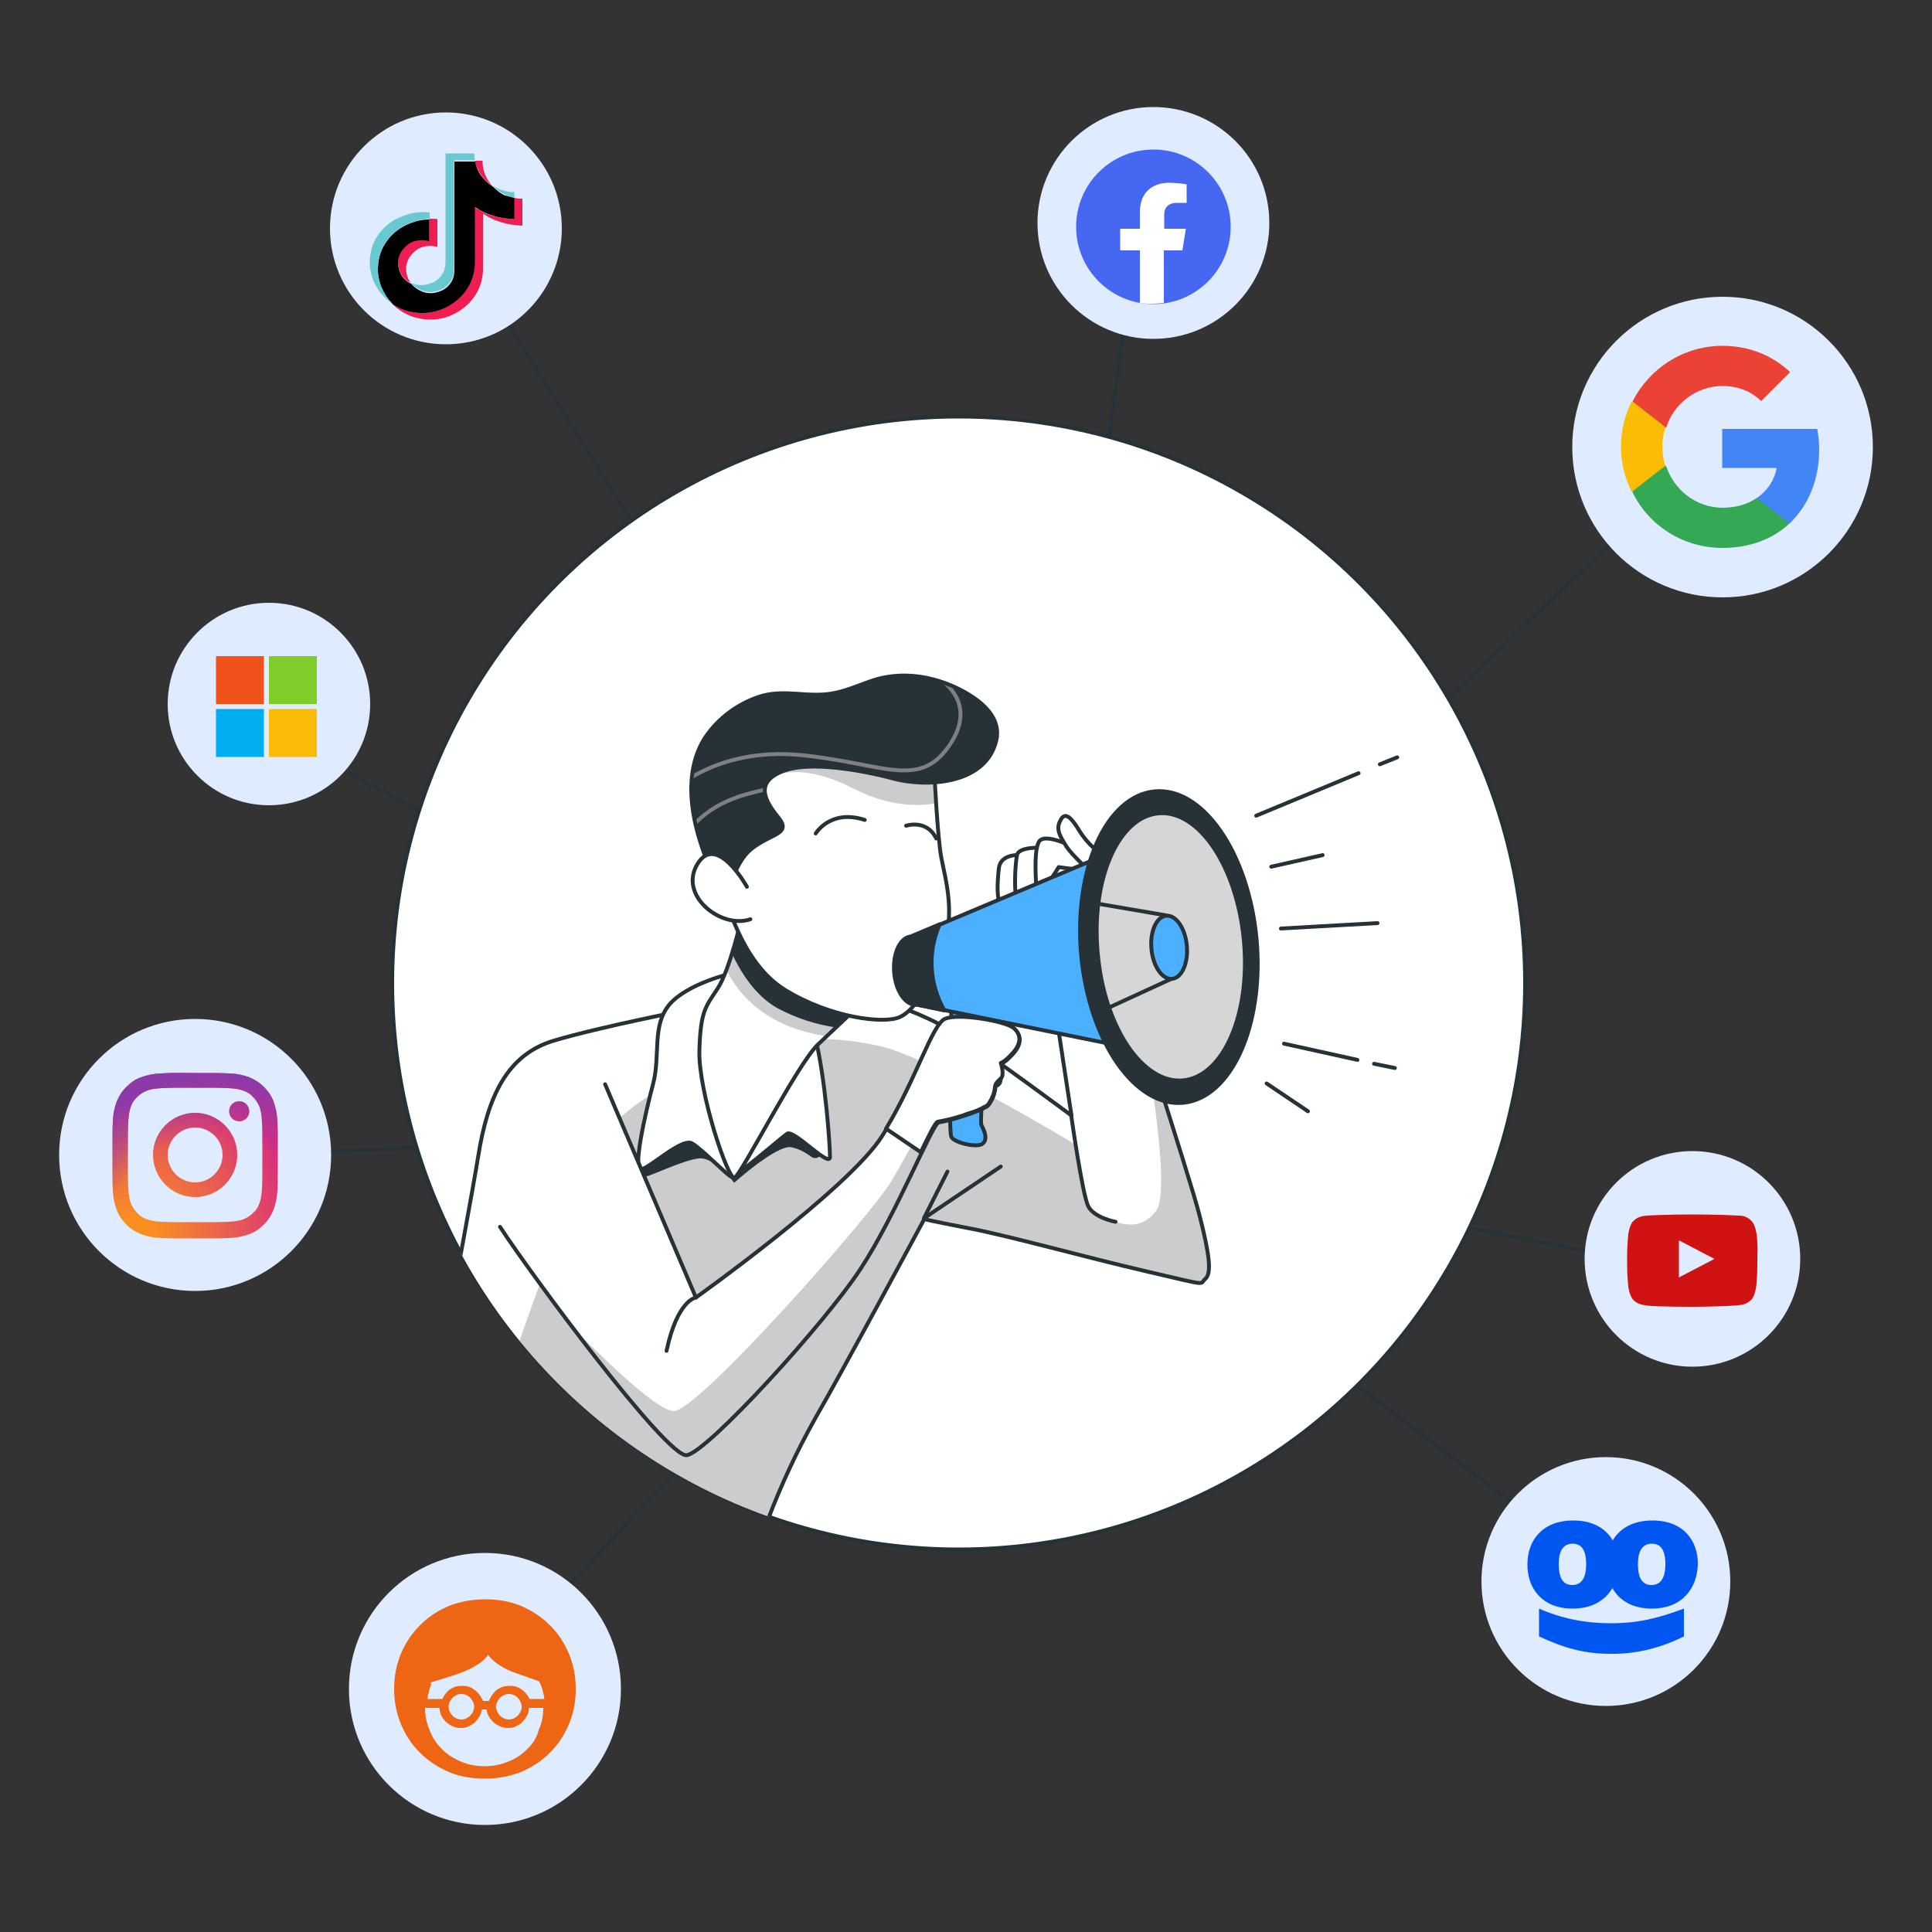 <?xml version="1.0" encoding="utf-8"?>
<!-- Generator: Adobe Illustrator 24.3.0, SVG Export Plug-In . SVG Version: 6.00 Build 0)  -->
<svg version="1.1" id="Layer_1" xmlns="http://www.w3.org/2000/svg" xmlns:xlink="http://www.w3.org/1999/xlink" x="0px" y="0px"
	 viewBox="0 0 500 500" style="enable-background:new 0 0 500 500;" xml:space="preserve">
<rect x="0" y="0" width="500" height="500" fill="#333333" stroke="none"/>
<style type="text/css">
	.st0{fill:none;stroke:#263238;stroke-linecap:round;stroke-linejoin:round;}
	.st1{fill:#FFFFFF;stroke:#263238;stroke-miterlimit:10;}
	.st2{clip-path:url(#SVGID_2_);}
	.st3{fill:#FFFFFF;}
	.st4{clip-path:url(#SVGID_4_);}
	.st5{opacity:0.2;enable-background:new    ;}
	.st6{fill:#FFFFFF;stroke:#263238;stroke-linecap:round;stroke-linejoin:round;}
	.st7{fill:#263238;}
	.st8{clip-path:url(#SVGID_6_);}
	.st9{clip-path:url(#SVGID_8_);}
	.st10{display:none;fill:#263238;}
	.st11{display:none;fill:none;stroke:#263238;stroke-linecap:round;stroke-linejoin:round;}
	.st12{display:none;fill:#263238;stroke:#263238;stroke-linecap:round;stroke-linejoin:round;}
	.st13{clip-path:url(#SVGID_10_);}
	.st14{fill:none;stroke:#808080;stroke-linecap:round;stroke-linejoin:round;}
	.st15{fill:#4AB0FF;stroke:#263238;stroke-linecap:round;stroke-linejoin:round;}
	.st16{clip-path:url(#SVGID_12_);}
	.st17{display:none;}
	.st18{display:inline;}
	.st19{clip-path:url(#SVGID_14_);}
	.st20{fill:#263238;stroke:#263238;stroke-linecap:round;stroke-linejoin:round;}
	.st21{fill:#D6D6D6;stroke:#263238;stroke-width:1;stroke-linecap:round;stroke-linejoin:round;stroke-miterlimit:4;}
	.st22{fill:#D6D6D6;stroke:#263238;stroke-linecap:round;stroke-linejoin:round;}
	.st23{fill:#4AB0FF;stroke:#263238;stroke-width:1;stroke-linecap:round;stroke-linejoin:round;stroke-miterlimit:4;}
	.st24{fill:#DFEBFF;}
	.st25{fill:#4285F4;}
	.st26{fill:#34A853;}
	.st27{fill:#FBBC05;}
	.st28{fill:#EA4335;}
	.st29{fill:none;}
	.st30{fill:#0056F0;}
	.st31{fill-rule:evenodd;clip-rule:evenodd;fill:#CE1312;}
	.st32{fill:#4667F2;}
	.st33{fill:#EE1D52;}
	.st34{fill:#69C9D0;}
	.st35{fill:#F1511B;}
	.st36{fill:#80CC28;}
	.st37{fill:#00ADEF;}
	.st38{fill:#FBBC09;}
	.st39{fill:url(#SVGID_15_);}
	.st40{fill:url(#SVGID_16_);}
	.st41{fill-rule:evenodd;clip-rule:evenodd;fill:#EE6513;}
</style>
<g>
	<polyline class="st0" points="127.1,76.7 260.2,289.6 422.6,135.2 	"/>
	<polyline class="st0" points="68.3,298.9 260.2,289.6 90.4,200.2 	"/>
	<polyline class="st0" points="291,83.9 262.5,294.4 437.6,329.2 	"/>
	<polyline class="st0" points="123.4,435.8 260.2,289.6 402.1,397.1 	"/>
	<g>
		<circle class="st1" cx="248.1" cy="254.4" r="146.6"/>
		<g>
			<g>
				<defs>
					<circle id="SVGID_1_" cx="248.1" cy="254.4" r="146.6"/>
				</defs>
				<clipPath id="SVGID_2_">
					<use xlink:href="#SVGID_1_"  style="overflow:visible;"/>
				</clipPath>
				<g class="st2">
					<g>
						<g>
							<path class="st3" d="M106.9,390.6c0,0,14.2-75,16.8-91c2.5-16,7.6-26.7,19.7-30.3c12.1-3.6,34.8-8,34.8-8s19.7-3.8,34.1-4.2
								s28.3,6.1,35.8,10.8c7.4,4.6,29.2,20.8,29.2,20.8l-6.3-41.4l18.2-0.2c0,0,18.5,56.8,21.2,67.3c2.7,10.5,3.2,15.2,1.5,16.6
								c-1.6,1.4,1.4,1.9-14.9-1.9c-16.4-3.8-35.6-9.2-46.1-11.2c-10.4-2-11.7-2.4-11.7-2.4s-21.4,39.8-28.3,51.7
								c-4.7,8.4-8.8,17.2-12.2,26.2"/>
							<g>
								<g>
									<defs>
										<path id="SVGID_3_" d="M106.9,390.6c0,0,14.2-75,16.8-91c2.5-16,7.6-26.7,19.7-30.3c12.1-3.6,34.8-8,34.8-8
											s19.7-3.8,34.1-4.2s28.3,6.1,35.8,10.8c7.4,4.6,29.2,20.8,29.2,20.8l-6.3-41.4l18.2-0.2c0,0,18.5,56.8,21.2,67.3
											c2.7,10.5,3.2,15.2,1.5,16.6c-1.6,1.4,1.4,1.9-14.9-1.9c-16.4-3.8-35.6-9.2-46.1-11.2c-10.4-2-11.7-2.4-11.7-2.4
											s-21.4,39.8-28.3,51.7c-4.7,8.4-8.8,17.2-12.2,26.2"/>
									</defs>
									<clipPath id="SVGID_4_">
										<use xlink:href="#SVGID_3_"  style="overflow:visible;"/>
									</clipPath>
									<g class="st4">
										<path class="st5" d="M312,330.9c1.6-1.4,1.2-6.1-1.5-16.6c-1.6-6.3-8.9-29-14.4-46.3c3.5,20.8,6,41.1,3.2,45.2
											c-6.2,8.9-17.4-1-17.4-1l-3.4-15.9c0,0-37.1-22.4-50.5-25.5s-27.4-2.7-40.4,2.9s-23.9,11-31.4,20s-30,77.6-30,77.6
											l-1.4,19.9l74.2,2.1c3.4-9,7.5-17.8,12.2-26.2c6.9-11.9,28.3-51.7,28.3-51.7s1.3,0.4,11.7,2.4s29.7,7.5,46.1,11.2
											S310.2,332.3,312,330.9z"/>
									</g>
								</g>
							</g>
							<path class="st0" d="M106.9,390.6c0,0,14.2-75,16.8-91c2.5-16,7.6-26.7,19.7-30.3c12.1-3.6,34.8-8,34.8-8s19.7-3.8,34.1-4.2
								s28.3,6.1,35.8,10.8c7.4,4.6,29.2,20.8,29.2,20.8l-6.3-41.4l18.2-0.2c0,0,18.5,56.8,21.2,67.3c2.7,10.5,3.2,15.2,1.5,16.6
								c-1.6,1.4,1.4,1.9-14.9-1.9c-16.4-3.8-35.6-9.2-46.1-11.2c-10.4-2-11.7-2.4-11.7-2.4s-21.4,39.8-28.3,51.7
								c-4.7,8.4-8.8,17.2-12.2,26.2"/>
							<polyline class="st0" points="245.2,303.2 239.1,315.3 259,301.9 							"/>
							<path class="st6" d="M277.2,288.5c0,0,2.9,20.5,4.4,23.6s7.1,4.1,7.1,4.1"/>
							<path class="st7" d="M167.8,298c0,0-2.1,6.7-0.8,6.5c1.4-0.1,9.8-4.3,13.9-4.7c4.1-0.4,9.1,6.3,9.1,6.3s11-9.9,14.8-9.2
								c1.9,0.4,3.6,1.3,5.2,2.5c0.7,0.5,1.8,0.4,2.3-0.4c0.2-0.3,0.3-0.7,0.3-1.1c-0.1-1.8-0.3-4.3-0.6-7.5
								c-0.7-7.4-9-27.1-20.9-27.1c-11.9,0.1-13.2,8.7-17.3,19.3C169.9,293.4,167.8,298,167.8,298z"/>
							<path class="st6" d="M189.3,251.9c0,0-11.3,2.6-16,8c-4.7,5.5-2.3,13.2-4.3,20.7s-5.4,22.5-3,22s10.5-8.2,13.1-6.7
								s9,8.2,10.1,8.6c1,0.4,12.8-9.9,14.5-11.1s11.1,9,11.1,6s-1.2-20.7-3.9-31.2C208,257.7,195,251.6,189.3,251.9z"/>
							<path class="st3" d="M191.9,237.6c0,0-3,13.3-6.1,18.1c-3.1,4.8-4.5,5.7-4.8,16.2s7.4,33.6,9.1,32.9s16.3-29.5,21.6-34.5
								s10.8-10.2,10.8-10.2s-14.3-2.9-19.5-8.4C199,247.2,195.3,242.6,191.9,237.6z"/>
							<g>
								<g>
									<defs>
										<path id="SVGID_5_" d="M191.9,237.6c0,0-3,13.3-6.1,18.1c-3.1,4.8-4.5,5.7-4.8,16.2s7.4,33.6,9.1,32.9
											s16.3-29.5,21.6-34.5s10.8-10.2,10.8-10.2s-14.3-2.9-19.5-8.4C199,247.2,195.3,242.6,191.9,237.6z"/>
									</defs>
									<clipPath id="SVGID_6_">
										<use xlink:href="#SVGID_5_"  style="overflow:visible;"/>
									</clipPath>
									<g class="st8">
										<path class="st5" d="M214,268.2c4.5-4.2,8.5-8.1,8.5-8.1s-14.3-2.9-19.5-8.4c-4-4.4-7.7-9.1-11.1-14
											c-1,4.5-2.3,8.9-3.9,13.3C190.8,256.7,197.5,265.7,214,268.2z"/>
										<path class="st7" d="M203,251.6c-4-4.4-7.7-9.1-11.1-14c0,0-1,4.5-2.5,9.1c2,4.3,5.7,10.7,11.6,14.1
											c4.8,2.6,9.9,4.3,15.3,5.1l6.2-5.9C222.5,260.1,208.3,257.1,203,251.6z"/>
									</g>
								</g>
							</g>
							<path class="st0" d="M191.9,237.6c0,0-3,13.3-6.1,18.1c-3.1,4.8-4.5,5.7-4.8,16.2s7.4,33.6,9.1,32.9s16.3-29.5,21.6-34.5
								s10.8-10.2,10.8-10.2s-14.3-2.9-19.5-8.4C199,247.2,195.3,242.6,191.9,237.6z"/>
							<path class="st3" d="M241.8,199.8c0,0,0.8,16.7,1.8,22.1s3.9,14.7,0.2,24s-6.8,15.4-10.9,17.3s-18,0.2-29.7-7
								s-15.2-23.9-17.5-29.1c-2.2-5.3-2-24.1,8.6-31.1c8.6-5.5,19-7.4,29-5.4C229.5,191.9,241.8,199.8,241.8,199.8z"/>
							<g>
								<g>
									<defs>
										<path id="SVGID_7_" d="M241.8,199.8c0,0,0.8,16.7,1.8,22.1s3.9,14.7,0.2,24s-6.8,15.4-10.9,17.3s-18,0.2-29.7-7
											s-15.2-23.9-17.5-29.1c-2.2-5.3-2-24.1,8.6-31.1c8.6-5.5,19-7.4,29-5.4C229.5,191.9,241.8,199.8,241.8,199.8z"/>
									</defs>
									<clipPath id="SVGID_8_">
										<use xlink:href="#SVGID_7_"  style="overflow:visible;"/>
									</clipPath>
									<g class="st9">
										<path class="st5" d="M194.4,195.9c-1.5,1-2.9,2.3-4,3.7l6.1,3.6c0,0,6.7-8.1,24.2,0.8c9,4.6,16.4,4.8,21.5,3.9
											c-0.3-4.4-0.5-8.1-0.5-8.1s-12.2-7.9-18.4-9.3C213.4,188.4,203,190.4,194.4,195.9z"/>
									</g>
								</g>
							</g>
							<path class="st0" d="M241.8,199.8c0,0,0.8,16.7,1.8,22.1s3.9,14.7,0.2,24s-6.8,15.4-10.9,17.3s-18,0.2-29.7-7
								s-15.2-23.9-17.5-29.1c-2.2-5.3-2-24.1,8.6-31.1c8.6-5.5,19-7.4,29-5.4C229.5,191.9,241.8,199.8,241.8,199.8z"/>
							<path class="st10" d="M220.4,224.4c0.2,1.8-0.4,3.3-1.2,3.3c-0.8,0.1-1.7-1.3-1.8-3.1c-0.2-1.8,0.4-3.3,1.2-3.3
								C219.4,221.2,220.2,222.6,220.4,224.4z"/>
							<path class="st10" d="M238.6,224.3c0.2,1.8-0.4,3.3-1.2,3.3c-0.8,0.1-1.7-1.3-1.8-3.1c-0.2-1.8,0.4-3.3,1.2-3.3
								C237.8,221.2,238.5,222.6,238.6,224.3z"/>
							<path class="st11" d="M233.3,220.1c0,0-4.3,5.1-2.9,7s4.4,2.7,3.8,5.7s-7.1,4.7-9.7,0.9"/>
							<path class="st12" d="M210.8,237.7c4.2,4.2,9.9,6.4,15.8,6c0,0-9.6,7.6-14.1,7.3C207.9,250.7,210.8,237.7,210.8,237.7z"/>
							<path class="st0" d="M211.1,215.7c0,0,3.8-6.4,12.7-3.5"/>
							<path class="st0" d="M234.5,213.7c0,0,5.3-1.8,7.8,3.3"/>
							<path class="st7" d="M188.1,233.5c0,0,1.3-9.9,6.5-13.9c5.1-4,10.4-3.7,6.8-8.1s-5.9-9,0.9-11.8c6.8-2.9,20.7-0.4,28.9,1.8
								c8.2,2.2,23.7,1.8,26.6-9.7c1.8-7.1-5.9-11.9-11.4-14.3c-6.1-2.6-12.7-3.5-19.2-1.8c-3.9,1.1-7.6,3-11.5,3.7
								c-6.7,1.3-12.9-1.3-19.5,1c-5.5,1.9-10.3,5.5-13.6,10.3C177.1,199,176.8,213,188.1,233.5z"/>
							<g>
								<g>
									<defs>
										<path id="SVGID_9_" d="M188.1,233.5c0,0,1.3-9.9,6.5-13.9c5.1-4,10.4-3.7,6.8-8.1s-5.9-9,0.9-11.8
											c6.8-2.9,20.7-0.4,28.9,1.8c8.2,2.2,23.7,1.8,26.6-9.7c1.8-7.1-5.9-11.9-11.4-14.3c-6.1-2.6-12.7-3.5-19.2-1.8
											c-3.9,1.1-7.6,3-11.5,3.7c-6.7,1.3-12.9-1.3-19.5,1c-5.5,1.9-10.3,5.5-13.6,10.3C177.1,199,176.8,213,188.1,233.5z"/>
									</defs>
									<clipPath id="SVGID_10_">
										<use xlink:href="#SVGID_9_"  style="overflow:visible;"/>
									</clipPath>
									<g class="st13">
										<path class="st14" d="M240.5,174.1c0,0,13.5,5.8,5.6,18.2c-8,12.4-17.2,5.2-39,3.1s-33.4,9.6-33.4,9.6"/>
										<path class="st14" d="M176.8,217.4c0,0,3.4-8.3,16.6-11.9s14.2-1.6,14.2-1.6"/>
									</g>
								</g>
							</g>
							<path class="st0" d="M188.1,233.5c0,0,1.3-9.9,6.5-13.9c5.1-4,10.4-3.7,6.8-8.1s-5.9-9,0.9-11.8c6.8-2.9,20.7-0.4,28.9,1.8
								c8.2,2.2,23.7,1.8,26.6-9.7c1.8-7.1-5.9-11.9-11.4-14.3c-6.1-2.6-12.7-3.5-19.2-1.8c-3.9,1.1-7.6,3-11.5,3.7
								c-6.7,1.3-12.9-1.3-19.5,1c-5.5,1.9-10.3,5.5-13.6,10.3C177.1,199,176.8,213,188.1,233.5z"/>
							<path class="st6" d="M193.3,229.5c0,0-7.8-14.1-12.8-5.9s6.2,16.9,13.7,14.3"/>
							<path class="st6" d="M263.2,221.3c0,0-4.3-0.1-4.7,3.4c-0.4,3.6-0.7,9.1,0.8,9s4.1-1.1,4.9-3.5s1.1-9.4,1.1-9.4L263.2,221.3z
								"/>
							<path class="st6" d="M269.8,219.4c0,0-6.1-0.4-6.6,1.9s-0.8,10.1-0.1,10.3c0.8,0.1,5-2.2,5-2.2L269.8,219.4z"/>
							<path class="st6" d="M277.8,219.2c0,0-7.4-3.8-8.9-1.4s-0.7,11.6-0.7,11.6c1.3,0.2,2.6-0.3,3.4-1.3c1.1-1.6,2.4-3.7,2.4-3.7
								s5.1,0.8,5.8,0.5s2.5-0.2,1.8-2.7C281,219.7,277.8,219.2,277.8,219.2z"/>
							<path class="st6" d="M287.6,222.8c-3.3-1.9-6.2-4.5-8.2-7.7c-3-5-4.2-4.6-5.2-2.3s0.7,4.4,1.8,6.3c1.2,1.9,5.8,6.2,5.8,6.2
								L287.6,222.8z"/>
							<path class="st15" d="M246.2,261.6c0,0-0.8,31,0,32.6c0.7,1.6,7,3,8.2,1.7c1.3-1.2,0.3-3.4-0.4-4.7
								c-0.7-1.3,2.2-27.5,2.2-27.5L246.2,261.6z"/>
							<path class="st3" d="M156.6,280.6l23.5,55.2c0,0,39.6-28.2,48.2-41.8c8.6-13.6,13-28.5,16.3-30.1c3.3-1.7,15.9,0.5,17.9,2.4
								c2,1.8,1.8,4-0.2,6.3s-3.2,2.7-3.2,2.7s0.3,4.5-0.6,5.3c-0.9,0.9-0.8-0.2-0.9,0.9s-0.4,2.1-0.9,3.1c-0.6,1.1-0.9,1.6-1.5,1.9
								c-1.4,0.7-2.8,1.3-4.3,1.8c-2.6,0.9-5.3,1.7-8,2.2c-1.7,0.5-10.9,23.7-20.2,37.9s-39.8,47.6-45,48.2s-40.6-47.2-48.3-59.1"/>
							<g>
								<g>
									<defs>
										<path id="SVGID_11_" d="M156.6,280.6l23.5,55.2c0,0,39.6-28.2,48.2-41.8c8.6-13.6,13-28.5,16.3-30.1
											c3.3-1.7,15.9,0.5,17.9,2.4c2,1.8,1.8,4-0.2,6.3s-3.2,2.7-3.2,2.7s0.3,4.5-0.6,5.3c-0.9,0.9-0.8-0.2-0.9,0.9
											s-0.4,2.1-0.9,3.1c-0.6,1.1-0.9,1.6-1.5,1.9c-1.4,0.7-2.8,1.3-4.3,1.8c-2.6,0.9-5.3,1.7-8,2.2
											c-1.7,0.5-10.9,23.7-20.2,37.9s-39.8,47.6-45,48.2s-40.6-47.2-48.3-59.1"/>
									</defs>
									<clipPath id="SVGID_12_">
										<use xlink:href="#SVGID_11_"  style="overflow:visible;"/>
									</clipPath>
									<g class="st16">
										<path class="st5" d="M256.6,284.4c0.5-1,0.8-2,0.9-3.1c0.1-1,0,0,0.9-0.9s0.6-5.3,0.6-5.3s1.2-0.4,3.2-2.7
											c2-2.3,2.2-4.5,0.2-6.3s-14.5-4-17.9-2.4c-0.9,0.4-1.8,1.8-2.9,3.8c2.1,2.8,4.4,4.4,2.9,9.8c-2.3,8.2-8.3,18.8-13.5,27.9
											c-5.2,9-50.7,60.4-56.7,60c-5-0.4-20.7-16.2-26.3-21.9c12.4,16.3,26.4,33.5,29.6,33.1c5.2-0.6,35.7-34,45-48.2
											s18.4-37.4,20.1-37.8c2.7-0.6,5.4-1.3,8-2.2c1.5-0.4,2.9-1,4.3-1.8C255.8,286,256,285.5,256.6,284.4z"/>
									</g>
								</g>
							</g>
							<path class="st0" d="M156.6,280.6l23.5,55.2c0,0,39.6-28.2,48.2-41.8c8.6-13.6,13-28.5,16.3-30.1c3.3-1.7,15.9,0.5,17.9,2.4
								c2,1.8,1.8,4-0.2,6.3s-3.2,2.7-3.2,2.7s0.3,4.5-0.6,5.3c-0.9,0.9-0.8-0.2-0.9,0.9s-0.4,2.1-0.9,3.1c-0.6,1.1-0.9,1.6-1.5,1.9
								c-1.4,0.7-2.8,1.3-4.3,1.8c-2.6,0.9-5.3,1.7-8,2.2c-1.7,0.5-10.9,23.7-20.2,37.9s-39.8,47.6-45,48.2s-40.6-47.2-48.3-59.1"/>
							<path class="st0" d="M180.1,335.8c0,0-4.8,0.6-7.6,13.8"/>
							<path class="st3" d="M250.8,288.1c1.5-0.4,2.9-1,4.3-1.8c0.7-0.3,0.9-0.9,1.5-1.9c0.5-1,0.8-2,0.9-3.1c0.1-1,0.7-1.4,1.6-2.3
								s-0.1-3.9-0.1-3.9s1.2-0.4,3.2-2.7c2-2.3,2.2-4.5,0.2-6.3s-14.5-4-17.9-2.4c-3.3,1.6-7.3,15.3-15.2,28.4l9,6.1
								c2.2-4.6,3.8-7.8,4.4-7.9C245.5,289.8,248.2,289.1,250.8,288.1z"/>
							<g class="st17">
								<g class="st18">
									<defs>
										<path id="SVGID_13_" d="M250.8,288.1c1.5-0.4,2.9-1,4.3-1.8c0.7-0.3,0.9-0.9,1.5-1.9c0.5-1,0.8-2,0.9-3.1
											c0.1-1,0.7-1.4,1.6-2.3s-0.1-3.9-0.1-3.9s1.2-0.4,3.2-2.7c2-2.3,2.2-4.5,0.2-6.3s-14.5-4-17.9-2.4
											c-3.3,1.6-7.3,15.3-15.2,28.4l9,6.1c2.2-4.6,3.8-7.8,4.4-7.9C245.5,289.8,248.2,289.1,250.8,288.1z"/>
									</defs>
									<clipPath id="SVGID_14_">
										<use xlink:href="#SVGID_13_"  style="overflow:visible;"/>
									</clipPath>
									<g class="st19">
										<path class="st5" d="M256.6,284.4c0.5-1,0.8-2,0.9-3.1c0.1-1,0,0,0.9-0.9s0.6-5.3,0.6-5.3s1.2-0.4,3.2-2.7
											c2-2.3,2.2-4.5,0.2-6.3s-14.5-4-17.9-2.4c-0.9,0.4-1.8,1.8-2.9,3.8c2.1,2.8,4.4,4.4,2.9,9.8c-2.3,8.2-8.3,18.8-13.5,27.9
											c-5.2,9-50.7,60.4-56.7,60c-5-0.4-20.7-16.2-26.3-21.9c12.4,16.3,26.4,33.5,29.6,33.1c5.2-0.6,35.7-34,45-48.2
											s18.4-37.4,20.1-37.8c2.7-0.6,5.4-1.3,8-2.2c1.5-0.4,2.9-1,4.3-1.8C255.8,286,256,285.5,256.6,284.4z"/>
									</g>
								</g>
							</g>
							<path class="st0" d="M250.8,288.1c1.5-0.4,2.9-1,4.3-1.8c0.7-0.3,0.9-0.9,1.5-1.9c0.5-1,0.8-2,0.9-3.1c0.1-1,0.7-1.4,1.6-2.3
								s-0.1-3.9-0.1-3.9s1.2-0.4,3.2-2.7c2-2.3,2.2-4.5,0.2-6.3s-14.5-4-17.9-2.4c-3.3,1.6-7.3,15.3-15.2,28.4l9,6.1
								c2.2-4.6,3.8-7.8,4.4-7.9C245.5,289.8,248.2,289.1,250.8,288.1z"/>
							<path class="st15" d="M235.8,242.4c-2.7,0.3-4.6,4.4-4.2,9.3c0.4,4.8,3,8.6,5.8,8.3l62.4,12.7l-5.1-55.1L235.8,242.4z"/>
							<line class="st11" x1="269.2" y1="231.9" x2="246.1" y2="240.9"/>
							<line class="st11" x1="277" y1="228.9" x2="272" y2="230.7"/>
							<path class="st20" d="M243.2,239.2l-7.6,3.2c-2.7,0.3-4.6,4.4-4.2,9.3c0.4,4.8,3,8.6,5.8,8.3l7.2,1.5
								C240.5,254.7,240,246.4,243.2,239.2z"/>
							
								<ellipse transform="matrix(0.996 -9.200080e-02 9.200080e-02 0.996 -21.268 28.868)" class="st21" cx="302.5" cy="245.1" rx="20.9" ry="37.1"/>
							<polyline class="st22" points="301.8,236.9 281.3,233.4 281,247.7 284.5,261.9 303.2,253.3 302.5,237.2 							"/>
							<path class="st20" d="M298.8,204.8c-12.5,1.2-21,20.1-19,42.4c2.1,22.3,13.9,39.4,26.4,38.2c12.5-1.2,21-20.1,19-42.4
								C323.1,220.7,311.3,203.6,298.8,204.8z M306.2,279.6c-10.4,1-20.4-13.7-22.1-32.8c-1.8-19.1,5.3-35.4,15.7-36.3
								c10.4-1,20.3,13.7,22.1,32.8S316.6,278.6,306.2,279.6L306.2,279.6z"/>
							
								<ellipse transform="matrix(0.996 -9.200080e-02 9.200080e-02 0.996 -21.268 28.868)" class="st23" cx="302.5" cy="245.1" rx="4.6" ry="8.2"/>
							<g>
								<line class="st0" x1="357.1" y1="197.8" x2="361.6" y2="196"/>
								<line class="st0" x1="325.1" y1="211.1" x2="351.6" y2="200.1"/>
								<line class="st0" x1="331.5" y1="240.3" x2="356.5" y2="238.9"/>
								<line class="st0" x1="355.6" y1="275.3" x2="361" y2="276.4"/>
								<line class="st0" x1="332.3" y1="270.1" x2="351.3" y2="274.3"/>
								<line class="st0" x1="329" y1="224.3" x2="342.3" y2="221.3"/>
								<line class="st0" x1="327.8" y1="280.4" x2="338.5" y2="287.6"/>
							</g>
						</g>
					</g>
				</g>
			</g>
		</g>
	</g>
	<circle class="st24" cx="445.8" cy="115.7" r="38.9"/>
	<g>
		<path class="st25" d="M470.8,116.3c0-1.9-0.2-3.6-0.5-5.3h-24.6v10.1h14.1c-0.6,3.3-2.5,6-5.3,7.9v6.6h8.5
			C468,130.9,470.8,124.2,470.8,116.3L470.8,116.3z"/>
		<path class="st26" d="M445.8,141.8c7.1,0,13-2.3,17.3-6.3l-8.5-6.6c-2.3,1.6-5.3,2.5-8.8,2.5c-6.8,0-12.6-4.6-14.6-10.8h-8.7v6.8
			C426.6,135.9,435.5,141.8,445.8,141.8z"/>
		<path class="st27" d="M431,120.6c-0.5-1.6-0.8-3.2-0.8-5c0-1.7,0.3-3.4,0.8-5v-6.7h-8.7c-1.8,3.5-2.8,7.5-2.8,11.7s1,8.2,2.8,11.7
			l6.8-5.3L431,120.6L431,120.6z"/>
		<path class="st28" d="M445.8,99.9c3.9,0,7.3,1.3,10,3.9l7.5-7.5c-4.5-4.2-10.4-6.8-17.5-6.8c-10.2,0-19,5.9-23.3,14.4l8.7,6.8
			C433.1,104.5,439,99.9,445.8,99.9L445.8,99.9z"/>
		<path class="st29" d="M419.5,89.5h52.3v52.3h-52.3V89.5z"/>
	</g>
	<circle class="st24" cx="415.6" cy="409.3" r="32.2"/>
	<g id="Logo_white_00000114771350031637137620000017394831192681001144_">
		<g>
			<g>
				<path class="st30" d="M407,399.5c-3.1,0-3.6,3-3.6,5.3s0.4,5.4,3.5,5.4s3.6-3.1,3.6-5.4C410.5,402.6,410.1,399.5,407,399.5
					 M407,416.3c-8.1,0-11.8-5.5-11.7-11.5c0-6,3.7-11.3,11.9-11.3c8.1,0,11.8,5.4,11.7,11.4C418.8,410.9,415,416.3,407,416.3"/>
				<path class="st30" d="M427.5,399.5c-3.1,0-3.6,3-3.6,5.3s0.4,5.4,3.5,5.4s3.6-3.1,3.6-5.4C431,402.6,430.6,399.5,427.5,399.5
					 M427.5,416.3c-8.1,0-11.8-5.5-11.7-11.5c0-6,3.7-11.3,11.9-11.3c8.1,0,11.8,5.4,11.7,11.4C439.2,410.9,435.5,416.3,427.5,416.3
					"/>
				<path class="st30" d="M398.3,416.3c5.9,2.6,12,3.8,18.6,3.8c7,0,12.2-1.3,18.9-3.8v7.2c-6,3-12.5,4.6-18.9,4.5
					c-7,0-12.1-1.5-18.6-4.5V416.3z"/>
			</g>
		</g>
	</g>
	<circle class="st24" cx="438" cy="325.8" r="27.9"/>
	<g id="Icons">
		<g id="Color-" transform="translate(-200, -368)">
			<path id="Youtube" class="st31" d="M634.5,698.6V689l9.2,4.8L634.5,698.6z M654.6,687.4c0,0-0.3-2.4-1.3-3.4
				c-1.3-1.4-2.7-1.4-3.4-1.4c-4.7-0.3-11.9-0.3-11.9-0.3l0,0c0,0-7.1,0-11.9,0.3c-0.7,0.1-2.1,0.1-3.4,1.4c-1,1-1.3,3.4-1.3,3.4
				s-0.3,2.8-0.3,5.5v2.6c0,2.8,0.3,5.5,0.3,5.5s0.3,2.4,1.3,3.4c1.3,1.4,3,1.3,3.7,1.5c2.7,0.3,11.5,0.3,11.5,0.3s7.1,0,11.9-0.4
				c0.7-0.1,2.1-0.1,3.4-1.4c1-1,1.3-3.4,1.3-3.4s0.3-2.8,0.3-5.5v-2.6C655,690.1,654.6,687.4,654.6,687.4L654.6,687.4z"/>
		</g>
	</g>
	<circle class="st24" cx="298.5" cy="57.7" r="30"/>
	<circle class="st24" cx="115.4" cy="59.1" r="30"/>
	<circle class="st24" cx="69.6" cy="182.2" r="26.2"/>
	<circle class="st24" cx="50.5" cy="298.9" r="35.2"/>
	<circle class="st24" cx="125.5" cy="437.1" r="35.2"/>
	<g>
		<circle class="st32" cx="298.5" cy="58.7" r="20"/>
		<path class="st3" d="M306,64.8l0.9-5.6h-5.6v-3.7c0-1.5,0.8-3,3.3-3h2.5v-4.8c0,0-2.3-0.4-4.5-0.4c-4.6,0-7.6,2.7-7.6,7.6v4.3
			h-5.1v5.6h5.1v13.6c1,0.2,2.1,0.2,3.1,0.2c1.1,0,2.1-0.1,3.1-0.2V64.8H306z"/>
	</g>
	<g>
		<path class="st33" d="M103,67.5c0.3-2.1,1.1-3.3,2.8-4.6c2.4-1.7,5.3-0.7,5.3-0.7v-5.6c0.7,0,1.4,0,2.1,0.1v7.2
			c0,0-2.9-0.9-5.3,0.7c-1.6,1.2-2.5,2.4-2.8,4.6c0,1.2,0.2,2.7,1.2,4c-0.2-0.1-0.5-0.3-0.8-0.4C103.4,71.3,103,69.1,103,67.5z
			 M125.4,46.4c-1.6-1.8-2.2-3.6-2.5-4.8h2c0,0-0.4,3.3,2.6,6.6l0,0C126.8,47.6,126,47,125.4,46.4z M135.2,51.4v7
			c0,0-2.6-0.1-4.5-0.6c-2.7-0.7-4.4-1.7-4.4-1.7s-1.2-0.8-1.3-0.8v14.5c0,0.8-0.2,2.8-0.9,4.5c-0.9,2.2-2.2,3.6-2.5,3.9
			c0,0-1.7,2-4.6,3.3c-2.6,1.2-4.9,1.2-5.6,1.2c0,0-4,0.2-7.6-2.2c-0.8-0.5-1.5-1.1-2.2-1.7l0,0c3.6,2.3,7.6,2.2,7.6,2.2
			c0.7,0,3,0,5.6-1.2c2.9-1.3,4.6-3.3,4.6-3.3c0.2-0.3,1.6-1.7,2.5-3.9c0.7-1.7,0.9-3.7,0.9-4.5V53.6c0.1,0.1,1.3,0.8,1.3,0.8
			s1.7,1.1,4.4,1.7c1.9,0.5,4.5,0.6,4.5,0.6v-5.5C134,51.4,134.8,51.4,135.2,51.4z"/>
		<path d="M133.1,51.2v5.5c0,0-2.6-0.1-4.5-0.6c-2.7-0.7-4.4-1.7-4.4-1.7s-1.2-0.8-1.3-0.8v14.5c0,0.8-0.2,2.8-0.9,4.5
			c-0.9,2.2-2.2,3.6-2.5,3.9c0,0-1.7,2-4.6,3.3c-2.6,1.2-4.9,1.2-5.6,1.2c0,0-4,0.2-7.6-2.2l0,0c-0.4-0.4-0.7-0.8-1.1-1.2
			c-1.1-1.4-1.8-3-2-3.5l0,0c-0.3-0.8-0.9-2.8-0.8-4.7c0.1-3.4,1.3-5.4,1.6-5.9c0.8-1.4,1.9-2.7,3.2-3.7c1.1-0.9,2.4-1.6,3.8-2.1
			c1.5-0.6,3.1-0.9,4.7-0.9v5.6c0,0-2.9-0.9-5.3,0.7c-1.6,1.2-2.5,2.4-2.8,4.6c0,1.6,0.4,3.8,2.6,5.3c0.3,0.2,0.5,0.3,0.8,0.4
			c0.4,0.5,0.9,0.9,1.4,1.3c2.2,1.4,4,1.5,6.3,0.6c1.5-0.6,2.7-1.9,3.2-3.4c0.3-0.9,0.3-1.9,0.3-2.8V41.8h5.4
			c0.2,1.3,0.8,3.1,2.5,4.8c0.7,0.7,1.4,1.3,2.2,1.8c0.2,0.2,1.4,1.5,3,2.2C131.4,50.7,132.2,51,133.1,51.2z"/>
		<path class="st34" d="M96.4,72.4L96.4,72.4l0.1,0.4C96.6,72.7,96.5,72.6,96.4,72.4z"/>
		<path class="st34" d="M106.4,57.6c-1.4,0.5-2.7,1.2-3.8,2.1c-1.3,1.1-2.4,2.3-3.2,3.7c-0.3,0.5-1.5,2.6-1.6,5.9
			c-0.1,1.9,0.5,3.9,0.8,4.7l0,0c0.2,0.5,0.9,2.1,2,3.5c0.3,0.4,0.7,0.8,1.1,1.2c-1.2-0.8-2.3-1.8-3.2-2.9c-1.1-1.4-1.8-3-2-3.5l0,0
			l0,0c-0.3-0.8-0.9-2.8-0.8-4.7c0.1-3.4,1.3-5.4,1.6-5.9c0.8-1.4,1.9-2.7,3.2-3.7c1.1-0.9,2.4-1.6,3.8-2.1c0.9-0.3,1.8-0.6,2.7-0.8
			c1.4-0.2,2.8-0.3,4.2-0.1v1.6C109.5,56.7,107.9,57,106.4,57.6z"/>
		<path class="st34" d="M122.9,41.5h-5.4v27.3c0,1,0,1.9-0.3,2.8c-0.5,1.5-1.7,2.8-3.2,3.4c-2.3,0.9-4.1,0.8-6.3-0.6
			c-0.5-0.4-1-0.8-1.4-1.3c1.8,0.9,3.5,0.9,5.5,0.1c1.5-0.6,2.7-1.9,3.2-3.4c0.3-0.9,0.3-1.9,0.3-2.8V39.7h7.4
			C122.8,39.8,122.7,40.5,122.9,41.5z M133.1,49.7v1.5c-0.9-0.2-1.7-0.5-2.5-0.9c-1.6-0.7-2.8-2-3-2.2c0.3,0.2,0.6,0.3,0.9,0.5
			C130.3,49.5,132.2,49.8,133.1,49.7z"/>
	</g>
	<g>
		<path class="st35" d="M68.3,182.2H55.9v-12.4h12.4V182.2z"/>
		<path class="st36" d="M82,182.2H69.6v-12.4H82V182.2L82,182.2z"/>
		<path class="st37" d="M68.3,195.9H55.9v-12.4h12.4V195.9z"/>
		<path class="st38" d="M82,195.9H69.6v-12.4H82V195.9L82,195.9z"/>
	</g>
	<g>
		
			<radialGradient id="SVGID_15_" cx="995.553" cy="2787.966" r="173.597" gradientTransform="matrix(0.32 0 0 0.32 -283.637 -571.754)" gradientUnits="userSpaceOnUse">
			<stop  offset="9.000000e-02" style="stop-color:#FA8F21"/>
			<stop  offset="0.78" style="stop-color:#D82D7E"/>
		</radialGradient>
		<path class="st39" d="M43.4,298.9c0-3.9,3.2-7.1,7.1-7.1s7.1,3.2,7.1,7.1s-3.2,7.1-7.1,7.1S43.4,302.8,43.4,298.9 M39.6,298.9
			c0,6,4.9,10.9,10.9,10.9s10.9-4.9,10.9-10.9S56.5,288,50.5,288S39.6,292.9,39.6,298.9 M59.3,287.6c0,1.4,1.1,2.6,2.6,2.6
			c1.4,0,2.6-1.1,2.6-2.6c0-1.4-1.1-2.6-2.6-2.6l0,0C60.5,285,59.3,286.1,59.3,287.6 M41.9,316.2c-2.1-0.1-3.2-0.4-4-0.7
			c-1-0.4-1.7-0.8-2.4-1.6c-0.7-0.7-1.2-1.5-1.6-2.4c-0.3-0.7-0.6-1.9-0.7-4c-0.1-2.2-0.1-2.9-0.1-8.6s0-6.4,0.1-8.6
			c0.1-2.1,0.4-3.2,0.7-4c0.4-1,0.8-1.7,1.6-2.4c0.7-0.7,1.5-1.2,2.4-1.6c0.7-0.3,1.9-0.6,4-0.7c2.2-0.1,2.9-0.1,8.6-0.1
			s6.4,0,8.6,0.1c2.1,0.1,3.2,0.4,4,0.7c1,0.4,1.7,0.8,2.4,1.6c0.7,0.7,1.2,1.5,1.6,2.4c0.3,0.7,0.6,1.9,0.7,4
			c0.1,2.2,0.1,2.9,0.1,8.6s0,6.4-0.1,8.6c-0.1,2.1-0.4,3.2-0.7,4c-0.4,1-0.8,1.7-1.6,2.4c-0.7,0.7-1.5,1.2-2.4,1.6
			c-0.7,0.3-1.9,0.6-4,0.7c-2.2,0.1-2.9,0.1-8.6,0.1S44.2,316.3,41.9,316.2 M41.7,277.8c-2.3,0.1-3.8,0.5-5.2,1
			c-1.4,0.5-2.6,1.3-3.8,2.5c-1.2,1.2-1.9,2.4-2.5,3.8c-0.5,1.4-0.9,2.9-1,5.2c-0.1,2.3-0.1,3-0.1,8.8s0,6.5,0.1,8.8s0.5,3.8,1,5.2
			c0.5,1.4,1.3,2.6,2.5,3.8c1.2,1.2,2.4,1.9,3.8,2.5c1.4,0.5,2.9,0.9,5.2,1c2.3,0.1,3,0.1,8.8,0.1s6.5,0,8.8-0.1s3.8-0.5,5.2-1
			c1.4-0.5,2.6-1.3,3.8-2.5c1.2-1.2,1.9-2.4,2.5-3.8c0.5-1.4,0.9-2.9,1-5.2c0.1-2.3,0.1-3,0.1-8.8s0-6.5-0.1-8.8s-0.5-3.8-1-5.2
			c-0.5-1.4-1.3-2.6-2.5-3.8c-1.2-1.2-2.4-1.9-3.8-2.5c-1.4-0.5-2.9-0.9-5.2-1c-2.3-0.1-3-0.1-8.8-0.1
			C44.7,277.6,44,277.7,41.7,277.8"/>
		
			<radialGradient id="SVGID_16_" cx="1058.533" cy="2793.924" r="136.818" gradientTransform="matrix(0.32 0 0 0.32 -283.637 -571.754)" gradientUnits="userSpaceOnUse">
			<stop  offset="0.64" style="stop-color:#8C3AAA;stop-opacity:0"/>
			<stop  offset="1" style="stop-color:#8C3AAA"/>
		</radialGradient>
		<path class="st40" d="M43.4,298.9c0-3.9,3.2-7.1,7.1-7.1s7.1,3.2,7.1,7.1s-3.2,7.1-7.1,7.1S43.4,302.8,43.4,298.9 M39.6,298.9
			c0,6,4.9,10.9,10.9,10.9s10.9-4.9,10.9-10.9S56.5,288,50.5,288S39.6,292.9,39.6,298.9 M59.3,287.6c0,1.4,1.1,2.6,2.6,2.6
			c1.4,0,2.6-1.1,2.6-2.6c0-1.4-1.1-2.6-2.6-2.6l0,0C60.5,285,59.3,286.1,59.3,287.6 M41.9,316.2c-2.1-0.1-3.2-0.4-4-0.7
			c-1-0.4-1.7-0.8-2.4-1.6c-0.7-0.7-1.2-1.5-1.6-2.4c-0.3-0.7-0.6-1.9-0.7-4c-0.1-2.2-0.1-2.9-0.1-8.6s0-6.4,0.1-8.6
			c0.1-2.1,0.4-3.2,0.7-4c0.4-1,0.8-1.7,1.6-2.4c0.7-0.7,1.5-1.2,2.4-1.6c0.7-0.3,1.9-0.6,4-0.7c2.2-0.1,2.9-0.1,8.6-0.1
			s6.4,0,8.6,0.1c2.1,0.1,3.2,0.4,4,0.7c1,0.4,1.7,0.8,2.4,1.6c0.7,0.7,1.2,1.5,1.6,2.4c0.3,0.7,0.6,1.9,0.7,4
			c0.1,2.2,0.1,2.9,0.1,8.6s0,6.4-0.1,8.6c-0.1,2.1-0.4,3.2-0.7,4c-0.4,1-0.8,1.7-1.6,2.4c-0.7,0.7-1.5,1.2-2.4,1.6
			c-0.7,0.3-1.9,0.6-4,0.7c-2.2,0.1-2.9,0.1-8.6,0.1S44.2,316.3,41.9,316.2 M41.7,277.8c-2.3,0.1-3.8,0.5-5.2,1
			c-1.4,0.5-2.6,1.3-3.8,2.5c-1.2,1.2-1.9,2.4-2.5,3.8c-0.5,1.4-0.9,2.9-1,5.2c-0.1,2.3-0.1,3-0.1,8.8s0,6.5,0.1,8.8s0.5,3.8,1,5.2
			c0.5,1.4,1.3,2.6,2.5,3.8c1.2,1.2,2.4,1.9,3.8,2.5c1.4,0.5,2.9,0.9,5.2,1c2.3,0.1,3,0.1,8.8,0.1s6.5,0,8.8-0.1s3.8-0.5,5.2-1
			c1.4-0.5,2.6-1.3,3.8-2.5c1.2-1.2,1.9-2.4,2.5-3.8c0.5-1.4,0.9-2.9,1-5.2c0.1-2.3,0.1-3,0.1-8.8s0-6.5-0.1-8.8s-0.5-3.8-1-5.2
			c-0.5-1.4-1.3-2.6-2.5-3.8c-1.2-1.2-2.4-1.9-3.8-2.5c-1.4-0.5-2.9-0.9-5.2-1c-2.3-0.1-3-0.1-8.8-0.1
			C44.7,277.6,44,277.7,41.7,277.8"/>
	</g>
	<g>
		<g transform="translate(-40, -27)">
			<g transform="translate(39, 0)">
				<g transform="translate(0, 27)">
					<path class="st41" d="M137.4,452.7c-1.4,1.4-3,2.5-4.9,3.2c-1.9,0.8-3.9,1.2-6.1,1.2c-2.2,0-4.2-0.4-6.1-1.2s-3.5-1.8-4.9-3.2
						s-2.5-3-3.2-4.9c-0.8-1.8-1.2-3.8-1.2-5.8h3.7c0.1,0.6,0.2,1.2,0.4,1.8c0.3,0.6,0.7,1.2,1.2,1.7s1.1,0.9,1.7,1.2
						s1.4,0.5,2.2,0.5c0.8,0,1.6-0.1,2.2-0.5c0.6-0.3,1.3-0.6,1.7-1.2c0.5-0.5,0.9-1.1,1.2-1.7c0.2-0.5,0.3-0.9,0.4-1.4h1.2
						c0.1,0.5,0.2,1,0.4,1.4c0.3,0.6,0.7,1.2,1.2,1.7s1.1,0.9,1.7,1.2s1.4,0.5,2.2,0.5c0.8,0,1.6-0.1,2.2-0.5
						c0.6-0.3,1.3-0.6,1.7-1.2c0.5-0.5,0.9-1.1,1.2-1.7c0.3-0.6,0.4-1.2,0.4-1.8h3.7c0,2.1-0.4,4-1.2,5.8
						C139.9,449.7,138.9,451.3,137.4,452.7 M123.7,441.7c0,0.5-0.1,0.9-0.3,1.3c-0.2,0.4-0.4,0.7-0.7,1c-0.3,0.3-0.6,0.5-1,0.7
						s-0.8,0.3-1.3,0.3s-0.9-0.1-1.3-0.3s-0.8-0.4-1-0.7c-0.3-0.3-0.5-0.6-0.7-1s-0.3-0.8-0.3-1.3s0.1-0.9,0.3-1.3
						c0.2-0.4,0.4-0.7,0.7-1s0.6-0.5,1-0.7s0.8-0.3,1.3-0.3s0.9,0.1,1.3,0.3s0.8,0.4,1,0.7c0.3,0.3,0.5,0.6,0.7,1
						C123.6,440.7,123.7,441.2,123.7,441.7 M136,441.7c0,0.5-0.1,0.9-0.3,1.3c-0.2,0.4-0.4,0.7-0.7,1c-0.3,0.3-0.6,0.5-1,0.7
						s-0.8,0.3-1.3,0.3s-0.9-0.1-1.3-0.3s-0.8-0.4-1-0.7c-0.3-0.3-0.5-0.6-0.7-1s-0.3-0.8-0.3-1.3s0.1-0.9,0.3-1.3
						c0.2-0.4,0.4-0.7,0.7-1s0.6-0.5,1-0.7s0.8-0.3,1.3-0.3s0.9,0.1,1.3,0.3s0.8,0.4,1,0.7c0.3,0.3,0.5,0.6,0.7,1
						C135.8,440.7,136,441.2,136,441.7 M112.5,435.4c2.7-0.8,6.1-1.9,6.1-1.9c7.6-2.5,8.7-5.3,8.7-5.3s1.6,2.8,7.2,4.8
						c0,0,3,1,6,2.1c0.1,0.3,0.3,0.6,0.4,0.8c0.5,1.2,0.8,2.5,1,3.8h-3.9v-0.1c-0.3-0.6-0.7-1.2-1.2-1.7s-1.1-0.9-1.7-1.2
						s-1.4-0.4-2.2-0.4c-0.8,0-1.6,0.1-2.2,0.4s-1.3,0.6-1.7,1.2c-0.5,0.5-0.9,1.1-1.2,1.7c-0.1,0.2-0.2,0.5-0.3,0.6H126
						c-0.1-0.2-0.1-0.5-0.3-0.6c-0.3-0.6-0.7-1.2-1.2-1.7s-1.1-0.9-1.7-1.2c-0.7-0.3-1.4-0.4-2.2-0.4c-0.8,0-1.6,0.1-2.2,0.4
						s-1.3,0.6-1.7,1.2c-0.5,0.5-0.9,1.1-1.2,1.7v0.1h-3.9c0.2-1.3,0.5-2.5,1-3.8C112.3,435.6,112.4,435.5,112.5,435.4 M148.2,427.9
						c-1.2-2.8-2.8-5.3-5-7.4c-2.1-2.1-4.6-3.7-7.4-4.9c-2.8-1.2-6-1.7-9.3-1.7c-3.3,0-6.5,0.6-9.3,1.7c-2.8,1.2-5.3,2.8-7.4,4.9
						s-3.8,4.5-5,7.4c-1.2,2.8-1.8,5.9-1.8,9.2c0,3.3,0.6,6.3,1.8,9.2c1.2,2.8,2.8,5.3,5,7.4c2.1,2.1,4.6,3.7,7.4,4.9s6,1.7,9.3,1.7
						c3.4,0,6.4-0.6,9.3-1.7c2.8-1.2,5.3-2.8,7.4-4.9c2.1-2.1,3.8-4.5,5-7.4c1.2-2.8,1.8-5.9,1.8-9.2S149.4,430.7,148.2,427.9"/>
				</g>
			</g>
		</g>
	</g>
</g>
</svg>
